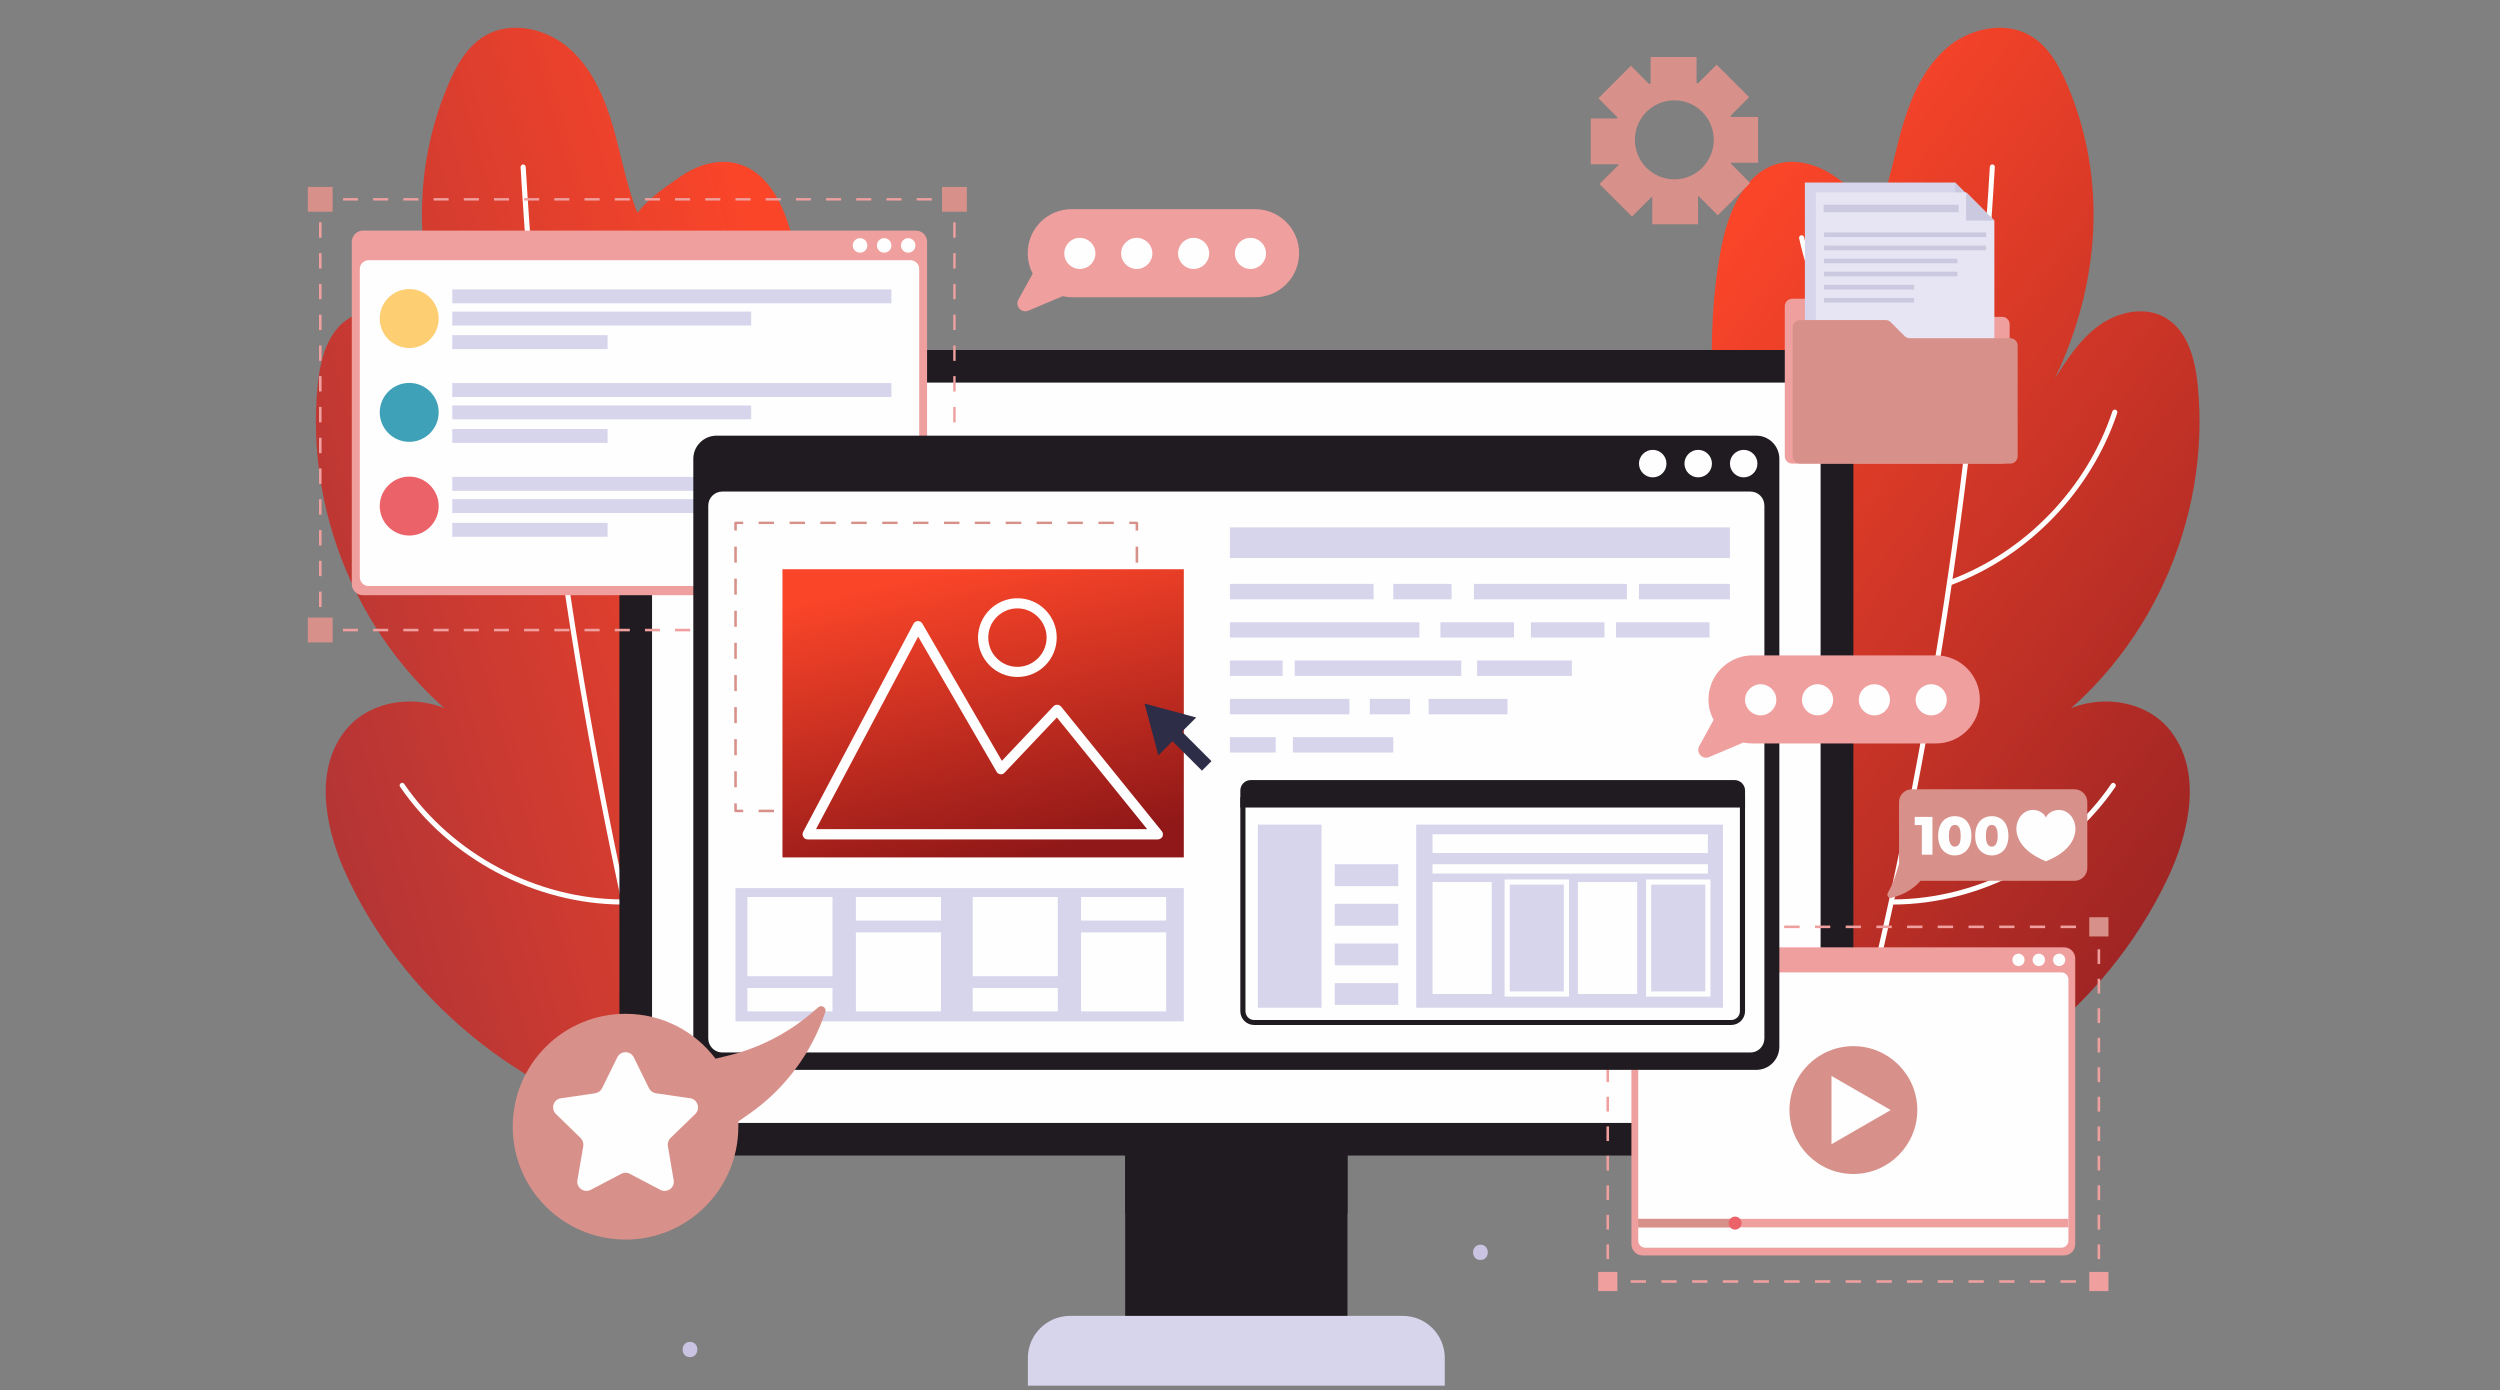 <?xml version="1.0" encoding="UTF-8"?>
<!DOCTYPE svg PUBLIC "-//W3C//DTD SVG 1.1//EN" "http://www.w3.org/Graphics/SVG/1.1/DTD/svg11.dtd">
<!-- Creator: CorelDRAW X8 -->
<svg xmlns="http://www.w3.org/2000/svg" xml:space="preserve" width="165.435mm" height="92.007mm" version="1.1" style="shape-rendering:geometricPrecision; text-rendering:geometricPrecision; image-rendering:optimizeQuality; fill-rule:evenodd; clip-rule:evenodd"
viewBox="0 0 16544 9201"
 xmlns:xlink="http://www.w3.org/1999/xlink">
 <rect x="0" y="0" width="16544" height="9201" fill="#808080" stroke="none"/>
 <defs>
  <style type="text/css">
   <![CDATA[
    .fil4 {fill:none;fill-rule:nonzero}
    .fil2 {fill:#FEFEFE;fill-rule:nonzero}
    .fil9 {fill:#FDCE72;fill-rule:nonzero}
    .fil11 {fill:#EB6268;fill-rule:nonzero}
    .fil8 {fill:#EE9F9E;fill-rule:nonzero}
    .fil5 {fill:#D8918A;fill-rule:nonzero}
    .fil14 {fill:#E7E5F3;fill-rule:nonzero}
    .fil7 {fill:#D6D5EC;fill-rule:nonzero}
    .fil13 {fill:#CAC9DF;fill-rule:nonzero}
    .fil0 {fill:#CAC4E2;fill-rule:nonzero}
    .fil10 {fill:#3FA1B8;fill-rule:nonzero}
    .fil12 {fill:#3E3D72;fill-rule:nonzero}
    .fil15 {fill:#1F1B20;fill-rule:nonzero}
    .fil6 {fill:#1F1B20;fill-rule:nonzero}
    .fil17 {fill:#2D2D48;fill-rule:nonzero}
    .fil3 {fill:url(#id0);fill-rule:nonzero}
    .fil16 {fill:url(#id1);fill-rule:nonzero}
    .fil1 {fill:url(#id2);fill-rule:nonzero}
   ]]>
  </style>
  <linearGradient id="id0" gradientUnits="userSpaceOnUse" x1="10896.3" y1="2289.74" x2="14976" y2="5394.62">
   <stop offset="0" style="stop-opacity:1; stop-color:#FA4529"/>
   <stop offset="1" style="stop-opacity:1; stop-color:#9C2424"/>
  </linearGradient>
  <linearGradient id="id1" gradientUnits="userSpaceOnUse" x1="6293.42" y1="3769.77" x2="6718.7" y2="5671.73">
   <stop offset="0" style="stop-opacity:1; stop-color:#FA4529"/>
   <stop offset="1" style="stop-opacity:1; stop-color:#911818"/>
  </linearGradient>
  <linearGradient id="id2" gradientUnits="userSpaceOnUse" x1="5493.48" y1="3331.28" x2="1927.1" y2="4353.07">
   <stop offset="0" style="stop-opacity:1; stop-color:#FA4529"/>
   <stop offset="1" style="stop-opacity:1; stop-color:#B53535"/>
  </linearGradient>
 </defs>
 <g id="Layer_x0020_1">
  <path class="fil0" d="M9797 8338c65,0 65,-101 0,-101 -65,0 -65,101 0,101z"/>
  <path class="fil0" d="M4566 8981c65,0 65,-101 0,-101 -65,0 -65,101 0,101z"/>
  <path class="fil1" d="M5229 3490c73,-620 147,-1252 25,-1863 -47,-232 -156,-493 -386,-547 -127,-29 -262,16 -369,91 -106,76 -200,135 -281,238 -74,-186 -107,-386 -163,-577 -56,-192 -140,-384 -292,-515 -152,-130 -384,-182 -556,-79 -118,71 -189,199 -243,327 -266,630 -212,1323 84,1940 -83,-130 -169,-263 -294,-353 -125,-89 -301,-127 -435,-51 -151,86 -200,278 -217,450 -88,891 324,1802 1062,2310 -195,-279 -666,-294 -878,-28 -216,271 -131,671 18,983 409,861 1244,1506 2180,1685 310,-616 551,-1282 770,-1936 217,-646 -106,-1399 -25,-2075z"/>
  <path class="fil2" d="M4346 6822c-463,-1874 -753,-3791 -867,-5718 -1,-9 -9,-16 -18,-16 -9,1 -16,9 -16,18 114,1929 405,3848 868,5724 3,9 12,15 21,13 9,-3 14,-12 12,-21z"/>
  <path class="fil2" d="M2636 2733c171,516 585,946 1095,1137 8,3 18,-1 21,-10 4,-9 -1,-18 -9,-22 -501,-186 -908,-609 -1075,-1116 -3,-9 -13,-14 -22,-11 -8,3 -13,13 -10,22z"/>
  <path class="fil2" d="M4707 1570c-132,610 -543,1155 -1092,1451 -9,4 -12,15 -7,23 4,8 14,11 23,7 558,-301 974,-854 1109,-1474 2,-9 -4,-18 -13,-20 -9,-2 -18,4 -20,13z"/>
  <path class="fil2" d="M2648 5207c325,476 892,776 1469,779 9,0 17,-8 17,-17 0,-9 -7,-17 -17,-17 -565,-2 -1122,-297 -1442,-764 -5,-8 -15,-10 -23,-4 -8,5 -10,15 -4,23z"/>
  <path class="fil3" d="M11418 3490c-74,-620 -147,-1252 -25,-1863 46,-232 156,-493 385,-547 127,-29 263,16 369,91 107,76 200,135 281,238 74,-186 107,-386 163,-577 56,-192 141,-384 292,-515 152,-130 385,-182 556,-79 119,71 189,199 243,327 267,630 212,1323 -84,1940 83,-130 169,-263 295,-353 125,-89 300,-127 434,-51 151,86 200,278 217,450 88,891 -324,1802 -1061,2310 194,-279 666,-294 878,-28 215,271 131,671 -18,983 -410,861 -1245,1506 -2181,1685 -309,-616 -550,-1282 -770,-1936 -216,-646 107,-1399 26,-2075z"/>
  <path class="fil2" d="M12333 6830c463,-1876 754,-3795 868,-5724 1,-9 -6,-17 -16,-18 -9,0 -17,7 -17,16 -114,1927 -405,3844 -868,5718 -2,9 4,18 13,21 9,2 18,-4 20,-13z"/>
  <path class="fil2" d="M13979 2722c-168,507 -575,930 -1075,1116 -9,4 -13,13 -10,22 3,9 13,13 22,10 510,-191 923,-621 1095,-1137 3,-9 -2,-19 -11,-22 -9,-2 -18,2 -21,11z"/>
  <path class="fil2" d="M11906 1577c135,620 551,1173 1110,1474 8,4 18,1 23,-7 4,-8 1,-19 -7,-23 -550,-296 -960,-841 -1093,-1451 -2,-9 -11,-15 -20,-13 -9,2 -15,11 -13,20z"/>
  <path class="fil2" d="M13971 5188c-319,467 -877,762 -1442,764 -9,0 -17,8 -17,17 0,9 8,17 17,17 577,-3 1144,-303 1470,-779 5,-8 3,-18 -5,-23 -7,-6 -18,-4 -23,4z"/>
  <path class="fil4" d="M9716 2530c-201,-201 -201,-528 1,-729 201,-201 527,-201 728,0 202,201 202,528 1,729 -202,201 -528,201 -730,0zm939 619l424 -424 -259 -259 2 -4 358 -1 0 -598 -361 0c-1,-3 -2,-6 -4,-8l250 -250 -424 -424 -249 250c-5,-2 -10,-5 -15,-7l0 -343 -598 0 0 346c-7,2 -13,6 -19,8l-239 -239 -424 423 245 245c-3,7 -4,13 -7,19l-338 0 0 599 352 0c2,5 5,9 6,14l-243 244 424 423 255 -255c2,1 5,2 8,3l-1 353 600 0 0 -367 4 -1 253 253z"/>
  <path class="fil5" d="M10819 925c0,-144 117,-261 261,-261 145,0 261,117 261,261 0,145 -116,262 -261,262 -144,0 -261,-117 -261,-262zm115 559l303 0 0 -186 3 -1 128 128 214 -214 -129 -129 2 -5 179 0 0 -303 -179 0 -3 -8 123 -123 -215 -215 -124 124c-3,-1 -6,-2 -9,-3l0 -172 -304 0 0 175c-3,2 -6,4 -9,5l-121 -122 -215 215 126 127 -2 7 -175 0 0 303 183 0 2 4 -127 127 215 215 132 -132 2 1 0 182z"/>
  <polygon class="fil6" points="7446,9109 8917,9109 8917,7456 7446,7456 "/>
  <polygon class="fil6" points="7446,8031 8917,8031 8917,7456 7446,7456 "/>
  <path class="fil7" d="M9561 9170l-2759 0 0 -183c0,-154 125,-279 279,-279l2202 0c154,0 278,125 278,279l0 183z"/>
  <path class="fil6" d="M11995 7647l-7627 0c-149,0 -269,-121 -269,-269l0 -4793c0,-148 120,-269 269,-269l7627 0c149,0 270,121 270,269l0 4793c0,148 -121,269 -270,269z"/>
  <path class="fil2" d="M4315 7322l0 -4681c0,-60 49,-109 108,-109l7517 0c60,0 108,49 108,109l0 4681c0,60 -48,109 -108,109l-7517 0c-59,0 -108,-49 -108,-109z"/>
  <path class="fil8" d="M6061 3939l-3659 0c-40,0 -74,-33 -74,-74l0 -2265c0,-41 34,-74 74,-74l3659 0c41,0 74,33 74,74l0 2265c0,41 -33,74 -74,74z"/>
  <path class="fil2" d="M2381 3819l0 -2039c0,-32 26,-58 58,-58l3586 0c32,0 58,26 58,58l0 2039c0,33 -26,59 -58,59l-3586 0c-32,0 -58,-26 -58,-59z"/>
  <path class="fil2" d="M6058 1624c0,27 -21,48 -48,48 -26,0 -48,-21 -48,-48 0,-26 22,-48 48,-48 27,0 48,22 48,48z"/>
  <path class="fil2" d="M5899 1624c0,27 -21,48 -48,48 -27,0 -48,-21 -48,-48 0,-26 21,-48 48,-48 27,0 48,22 48,48z"/>
  <path class="fil2" d="M5740 1624c0,27 -22,48 -48,48 -27,0 -49,-21 -49,-48 0,-26 22,-48 49,-48 26,0 48,22 48,48z"/>
  <path class="fil9" d="M2903 2108c0,108 -87,195 -195,195 -107,0 -195,-87 -195,-195 0,-108 88,-195 195,-195 108,0 195,87 195,195z"/>
  <polygon class="fil7" points="2993,2007 5899,2007 5899,1915 2993,1915 "/>
  <polygon class="fil7" points="2993,2154 4971,2154 4971,2062 2993,2062 "/>
  <polygon class="fil7" points="2993,2310 4021,2310 4021,2218 2993,2218 "/>
  <path class="fil10" d="M2903 2729c0,107 -87,195 -195,195 -107,0 -195,-88 -195,-195 0,-108 88,-195 195,-195 108,0 195,87 195,195z"/>
  <polygon class="fil7" points="2993,2627 5899,2627 5899,2535 2993,2535 "/>
  <polygon class="fil7" points="2993,2775 4971,2775 4971,2683 2993,2683 "/>
  <polygon class="fil7" points="2993,2931 4021,2931 4021,2839 2993,2839 "/>
  <path class="fil11" d="M2903 3349c0,108 -87,195 -195,195 -107,0 -195,-87 -195,-195 0,-107 88,-195 195,-195 108,0 195,88 195,195z"/>
  <polygon class="fil7" points="2993,3248 5899,3248 5899,3156 2993,3156 "/>
  <polygon class="fil7" points="2993,3395 4971,3395 4971,3303 2993,3303 "/>
  <polygon class="fil7" points="2993,3552 4021,3552 4021,3460 2993,3460 "/>
  <polygon class="fil12" points="6308,4119 6308,4161 6266,4161 6266,4178 6316,4178 6322,4175 6324,4169 6324,4119 "/>
  <path class="fil8" d="M6166 4161l-100 0 0 17 100 0 0 -17zm-200 0l-100 0 0 17 100 0 0 -17zm-200 0l-100 0 0 17 100 0 0 -17zm-200 0l-100 0 0 17 100 0 0 -17zm-200 0l-99 0 0 17 99 0 0 -17zm-199 0l-100 0 0 17 100 0 0 -17zm-200 0l-100 0 0 17 100 0 0 -17zm-200 0l-100 0 0 17 100 0 0 -17zm-200 0l-100 0 0 17 100 0 0 -17zm-200 0l-99 0 0 17 99 0 0 -17zm-199 0l-100 0 0 17 100 0 0 -17zm-200 0l-100 0 0 17 100 0 0 -17zm-200 0l-100 0 0 17 100 0 0 -17zm-200 0l-100 0 0 17 100 0 0 -17zm-200 0l-99 0 0 17 99 0 0 -17zm-199 0l-100 0 0 17 100 0 0 -17zm-200 0l-100 0 0 17 100 0 0 -17zm-200 0l-100 0 0 17 100 0 0 -17zm-200 0l-100 0 0 17 100 0 0 -17zm-200 0l-99 0 0 17 99 0 0 -17z"/>
  <polygon class="fil12" points="2170,4161 2128,4161 2128,4119 2111,4119 2111,4169 2113,4175 2119,4178 2170,4178 "/>
  <path class="fil8" d="M2128 4017l0 -102 -17 0 0 102 17 0zm0 -204l0 -102 -17 0 0 102 17 0zm0 -203l0 -102 -17 0 0 102 17 0zm0 -204l0 -102 -17 0 0 102 17 0zm0 -204l0 -102 -17 0 0 102 17 0zm0 -203l0 -102 -17 0 0 102 17 0zm0 -204l0 -102 -17 0 0 102 17 0zm0 -204l0 -102 -17 0 0 102 17 0zm0 -203l0 -102 -17 0 0 102 17 0zm0 -204l0 -102 -17 0 0 102 17 0zm0 -204l0 -101 -17 0 0 101 17 0zm0 -203l0 -102 -17 0 0 102 17 0zm0 -204l0 -102 -17 0 0 102 17 0z"/>
  <polygon class="fil12" points="2128,1369 2128,1327 2170,1327 2170,1311 2119,1311 2113,1313 2111,1319 2111,1369 "/>
  <path class="fil8" d="M2270 1327l99 0 0 -16 -99 0 0 16zm199 0l100 0 0 -16 -100 0 0 16zm200 0l100 0 0 -16 -100 0 0 16zm200 0l100 0 0 -16 -100 0 0 16zm200 0l100 0 0 -16 -100 0 0 16zm200 0l99 0 0 -16 -99 0 0 16zm199 0l100 0 0 -16 -100 0 0 16zm200 0l100 0 0 -16 -100 0 0 16zm200 0l100 0 0 -16 -100 0 0 16zm200 0l100 0 0 -16 -100 0 0 16zm200 0l99 0 0 -16 -99 0 0 16zm199 0l100 0 0 -16 -100 0 0 16zm200 0l100 0 0 -16 -100 0 0 16zm200 0l100 0 0 -16 -100 0 0 16zm200 0l100 0 0 -16 -100 0 0 16zm200 0l99 0 0 -16 -99 0 0 16zm199 0l100 0 0 -16 -100 0 0 16zm200 0l100 0 0 -16 -100 0 0 16zm200 0l100 0 0 -16 -100 0 0 16zm200 0l100 0 0 -16 -100 0 0 16z"/>
  <polygon class="fil12" points="6266,1327 6308,1327 6308,1369 6324,1369 6324,1319 6322,1313 6316,1311 6266,1311 "/>
  <path class="fil8" d="M6308 1471l0 102 16 0 0 -102 -16 0zm0 204l0 102 16 0 0 -102 -16 0zm0 204l0 101 16 0 0 -101 -16 0zm0 203l0 102 16 0 0 -102 -16 0zm0 204l0 102 16 0 0 -102 -16 0zm0 203l0 102 16 0 0 -102 -16 0zm0 204l0 102 16 0 0 -102 -16 0zm0 204l0 102 16 0 0 -102 -16 0zm0 203l0 102 16 0 0 -102 -16 0zm0 204l0 102 16 0 0 -102 -16 0zm0 204l0 102 16 0 0 -102 -16 0zm0 203l0 102 16 0 0 -102 -16 0zm0 204l0 102 16 0 0 -102 -16 0z"/>
  <polygon class="fil5" points="2037,1401 2201,1401 2201,1237 2037,1237 "/>
  <polygon class="fil5" points="2037,4251 2201,4251 2201,4087 2037,4087 "/>
  <polygon class="fil5" points="6234,1401 6398,1401 6398,1237 6234,1237 "/>
  <polygon class="fil12" points="6234,4251 6398,4251 6398,4087 6234,4087 "/>
  <path class="fil8" d="M13659 8308l-2789 0c-40,0 -74,-33 -74,-74l0 -1891c0,-41 34,-74 74,-74l2789 0c41,0 74,33 74,74l0 1891c0,41 -33,74 -74,74z"/>
  <path class="fil2" d="M10841 8210l0 -1728c0,-26 21,-47 47,-47l2753 0c26,0 47,21 47,47l0 1728c0,26 -21,47 -47,47l-2753 0c-26,0 -47,-21 -47,-47z"/>
  <path class="fil2" d="M13667 6352c0,23 -18,41 -40,41 -23,0 -41,-18 -41,-41 0,-22 18,-41 41,-41 22,0 40,19 40,41z"/>
  <path class="fil2" d="M13533 6352c0,23 -18,41 -41,41 -22,0 -41,-18 -41,-41 0,-22 19,-41 41,-41 23,0 41,19 41,41z"/>
  <path class="fil2" d="M13398 6352c0,23 -18,41 -40,41 -23,0 -41,-18 -41,-41 0,-22 18,-41 41,-41 22,0 40,19 40,41z"/>
  <path class="fil5" d="M12688 7346c0,233 -190,423 -423,423 -234,0 -423,-190 -423,-423 0,-234 189,-423 423,-423 233,0 423,189 423,423z"/>
  <polygon class="fil2" points="12512,7346 12316,7459 12120,7572 12120,7120 12316,7233 "/>
  <polygon class="fil8" points="10841,8122 13688,8122 13688,8066 10841,8066 "/>
  <polygon class="fil5" points="10841,8122 11482,8122 11482,8066 10841,8066 "/>
  <path class="fil11" d="M11525 8094c0,24 -19,43 -43,43 -23,0 -43,-19 -43,-43 0,-24 20,-43 43,-43 24,0 43,19 43,43z"/>
  <polygon class="fil8" points="13881,8430 13881,8472 13839,8472 13839,8489 13890,8489 13896,8486 13898,8480 13898,8430 "/>
  <path class="fil8" d="M13738 8472l-102 0 0 17 102 0 0 -17zm-204 0l-101 0 0 17 101 0 0 -17zm-203 0l-101 0 0 17 101 0 0 -17zm-203 0l-101 0 0 17 101 0 0 -17zm-203 0l-102 0 0 17 102 0 0 -17zm-203 0l-102 0 0 17 102 0 0 -17zm-203 0l-102 0 0 17 102 0 0 -17zm-204 0l-101 0 0 17 101 0 0 -17zm-203 0l-101 0 0 17 101 0 0 -17zm-203 0l-102 0 0 17 102 0 0 -17zm-203 0l-102 0 0 17 102 0 0 -17zm-203 0l-102 0 0 17 102 0 0 -17zm-204 0l-101 0 0 17 101 0 0 -17zm-203 0l-101 0 0 17 101 0 0 -17zm-203 0l-102 0 0 17 102 0 0 -17z"/>
  <polygon class="fil8" points="10690,8472 10648,8472 10648,8430 10631,8430 10631,8480 10634,8486 10639,8489 10690,8489 "/>
  <path class="fil8" d="M10648 8332l0 -97 -17 0 0 97 17 0zm0 -195l0 -98 -17 0 0 98 17 0zm0 -195l0 -98 -17 0 0 98 17 0zm0 -196l0 -97 -17 0 0 97 17 0zm0 -195l0 -97 -17 0 0 97 17 0zm0 -195l0 -98 -17 0 0 98 17 0zm0 -195l0 -98 -17 0 0 98 17 0zm0 -196l0 -97 -17 0 0 97 17 0zm0 -195l0 -98 -17 0 0 98 17 0zm0 -195l0 -98 -17 0 0 98 17 0zm0 -196l0 -97 -17 0 0 97 17 0z"/>
  <polygon class="fil12" points="10648,6184 10648,6142 10690,6142 10690,6125 10639,6125 10634,6128 10631,6134 10631,6184 "/>
  <path class="fil8" d="M10791 6142l102 0 0 -17 -102 0 0 17zm204 0l101 0 0 -17 -101 0 0 17zm203 0l101 0 0 -17 -101 0 0 17zm203 0l102 0 0 -17 -102 0 0 17zm203 0l102 0 0 -17 -102 0 0 17zm203 0l102 0 0 -17 -102 0 0 17zm204 0l101 0 0 -17 -101 0 0 17zm203 0l101 0 0 -17 -101 0 0 17zm203 0l102 0 0 -17 -102 0 0 17zm203 0l102 0 0 -17 -102 0 0 17zm203 0l102 0 0 -17 -102 0 0 17zm204 0l101 0 0 -17 -101 0 0 17zm203 0l101 0 0 -17 -101 0 0 17zm203 0l101 0 0 -17 -101 0 0 17zm203 0l102 0 0 -17 -102 0 0 17z"/>
  <polygon class="fil5" points="13839,6142 13881,6142 13881,6184 13898,6184 13898,6134 13896,6128 13890,6125 13839,6125 "/>
  <path class="fil8" d="M13881 6282l0 97 17 0 0 -97 -17 0zm0 195l0 98 17 0 0 -98 -17 0zm0 195l0 98 17 0 0 -98 -17 0zm0 196l0 97 17 0 0 -97 -17 0zm0 195l0 98 17 0 0 -98 -17 0zm0 195l0 98 17 0 0 -98 -17 0zm0 196l0 97 17 0 0 -97 -17 0zm0 195l0 97 17 0 0 -97 -17 0zm0 195l0 98 17 0 0 -98 -17 0zm0 195l0 98 17 0 0 -98 -17 0zm0 196l0 97 17 0 0 -97 -17 0z"/>
  <polygon class="fil12" points="10576,6197 10703,6197 10703,6070 10576,6070 "/>
  <polygon class="fil8" points="10576,8544 10703,8544 10703,8417 10576,8417 "/>
  <polygon class="fil5" points="13826,6197 13953,6197 13953,6070 13826,6070 "/>
  <polygon class="fil8" points="13826,8544 13953,8544 13953,8417 13826,8417 "/>
  <path class="fil8" d="M13250 3068l-1390 0c-27,0 -49,-22 -49,-49l0 -993c0,-27 22,-49 49,-49l565 0c13,0 26,5 35,14l92 92c9,9 22,14 35,14l663 0c27,0 49,22 49,49l0 873c0,27 -22,49 -49,49z"/>
  <polygon class="fil7" points="13124,1394 13124,2644 11944,2644 11944,1208 12938,1208 "/>
  <polygon class="fil13" points="12938,1394 12938,1208 13124,1394 "/>
  <polygon class="fil14" points="13198,1460 13198,2710 12017,2710 12017,1273 13011,1273 "/>
  <path class="fil5" d="M13303 3068l-1390 0c-28,0 -50,-22 -50,-49l0 -852c0,-27 22,-49 50,-49l565 0c13,0 25,5 34,14l92 92c9,9 22,14 35,14l664 0c27,0 49,22 49,49l0 732c0,27 -22,49 -49,49z"/>
  <polygon class="fil13" points="13011,1460 13011,1273 13198,1460 "/>
  <polygon class="fil13" points="12068,1404 12961,1404 12961,1355 12068,1355 "/>
  <polygon class="fil13" points="12071,1569 13144,1569 13144,1538 12071,1538 "/>
  <polygon class="fil13" points="12071,1656 13144,1656 13144,1625 12071,1625 "/>
  <polygon class="fil13" points="12071,1742 12953,1742 12953,1712 12071,1712 "/>
  <polygon class="fil13" points="12071,1829 12953,1829 12953,1798 12071,1798 "/>
  <polygon class="fil13" points="12071,1916 12667,1916 12667,1885 12071,1885 "/>
  <polygon class="fil13" points="12071,2002 12667,2002 12667,1972 12071,1972 "/>
  <path class="fil5" d="M12493 5909c20,-34 47,-94 74,-192l0 -409c0,-47 38,-85 85,-85l1075 0c48,0 86,38 86,85l0 436c0,47 -38,85 -86,85l-1018 0c-31,36 -91,88 -193,113 -18,5 -33,-16 -23,-33z"/>
  <path class="fil2" d="M13409 5370c45,-23 109,-6 130,40 21,-46 85,-63 130,-40 45,22 69,76 65,126 -4,51 -32,97 -70,130 -36,33 -80,55 -125,74 -44,-19 -88,-41 -124,-74 -38,-33 -67,-79 -71,-130 -4,-50 20,-104 65,-126z"/>
  <polygon class="fil2" points="12788,5406 12788,5656 12718,5656 12718,5460 12671,5460 12671,5406 "/>
  <path class="fil2" d="M12965 5586c7,-12 10,-30 10,-55 0,-25 -3,-44 -10,-55 -7,-12 -17,-17 -29,-17 -12,0 -21,5 -28,17 -7,11 -11,30 -11,55 0,25 4,43 11,55 7,11 16,17 28,17 12,0 22,-6 29,-17zm-86 59c-17,-10 -30,-25 -39,-44 -9,-20 -14,-43 -14,-70 0,-27 5,-50 14,-70 9,-20 22,-35 39,-45 17,-10 36,-15 57,-15 22,0 40,5 57,15 17,10 30,25 39,45 10,20 14,43 14,70 0,27 -4,50 -14,70 -9,19 -22,34 -39,44 -17,11 -35,16 -57,16 -21,0 -40,-5 -57,-16z"/>
  <path class="fil2" d="M13209 5586c7,-12 11,-30 11,-55 0,-25 -4,-44 -11,-55 -7,-12 -16,-17 -28,-17 -12,0 -22,5 -29,17 -7,11 -10,30 -10,55 0,25 3,43 10,55 7,11 17,17 29,17 12,0 21,-6 28,-17zm-85 59c-17,-10 -30,-25 -39,-44 -10,-20 -14,-43 -14,-70 0,-27 4,-50 14,-70 9,-20 22,-35 39,-45 17,-10 36,-15 57,-15 21,0 40,5 57,15 17,10 30,25 39,45 9,20 14,43 14,70 0,27 -5,50 -14,70 -9,19 -22,34 -39,44 -17,11 -36,16 -57,16 -21,0 -40,-5 -57,-16z"/>
  <path class="fil15" d="M11622 7080l-6880 0c-85,0 -154,-69 -154,-154l0 -3890c0,-84 69,-153 154,-153l6880 0c85,0 153,69 153,153l0 3890c0,85 -68,154 -153,154z"/>
  <path class="fil2" d="M4687 6872l0 -3526c0,-52 42,-93 93,-93l6804 0c51,0 92,41 92,93l0 3526c0,51 -41,93 -92,93l-6804 0c-51,0 -93,-42 -93,-93z"/>
  <path class="fil2" d="M11630 3068c0,50 -41,91 -91,91 -50,0 -91,-41 -91,-91 0,-50 41,-91 91,-91 50,0 91,41 91,91z"/>
  <path class="fil2" d="M11329 3068c0,50 -41,91 -91,91 -50,0 -91,-41 -91,-91 0,-50 41,-91 91,-91 50,0 91,41 91,91z"/>
  <path class="fil2" d="M11028 3068c0,50 -40,91 -91,91 -50,0 -91,-41 -91,-91 0,-50 41,-91 91,-91 51,0 91,41 91,91z"/>
  <polygon class="fil12" points="7515,5316 7515,5358 7473,5358 7473,5375 7524,5375 7529,5373 7532,5367 7532,5316 "/>
  <path class="fil5" d="M7371 5358l-102 0 0 17 102 0 0 -17zm-205 0l-102 0 0 17 102 0 0 -17zm-204 0l-102 0 0 17 102 0 0 -17zm-204 0l-103 0 0 17 103 0 0 -17zm-205 0l-102 0 0 17 102 0 0 -17zm-204 0l-102 0 0 17 102 0 0 -17zm-205 0l-102 0 0 17 102 0 0 -17zm-204 0l-102 0 0 17 102 0 0 -17zm-204 0l-103 0 0 17 103 0 0 -17zm-205 0l-102 0 0 17 102 0 0 -17zm-204 0l-102 0 0 17 102 0 0 -17zm-205 0l-102 0 0 17 102 0 0 -17z"/>
  <polygon class="fil5" points="4918,5358 4876,5358 4876,5316 4859,5316 4859,5367 4862,5373 4867,5375 4918,5375 "/>
  <path class="fil5" d="M4876 5210l0 -106 -17 0 0 106 17 0zm0 -212l0 -107 -17 0 0 107 17 0zm0 -213l0 -106 -17 0 0 106 17 0zm0 -212l0 -106 -17 0 0 106 17 0zm0 -213l0 -106 -17 0 0 106 17 0zm0 -212l0 -106 -17 0 0 106 17 0zm0 -213l0 -106 -17 0 0 106 17 0zm0 -212l0 -106 -17 0 0 106 17 0z"/>
  <polygon class="fil5" points="4876,3511 4876,3468 4918,3468 4918,3452 4867,3452 4862,3454 4859,3460 4859,3511 "/>
  <path class="fil5" d="M5020 3468l102 0 0 -16 -102 0 0 16zm205 0l102 0 0 -16 -102 0 0 16zm204 0l102 0 0 -16 -102 0 0 16zm204 0l103 0 0 -16 -103 0 0 16zm205 0l102 0 0 -16 -102 0 0 16zm204 0l102 0 0 -16 -102 0 0 16zm205 0l102 0 0 -16 -102 0 0 16zm204 0l102 0 0 -16 -102 0 0 16zm204 0l103 0 0 -16 -103 0 0 16zm205 0l102 0 0 -16 -102 0 0 16zm204 0l102 0 0 -16 -102 0 0 16zm205 0l102 0 0 -16 -102 0 0 16z"/>
  <polygon class="fil5" points="7473,3468 7515,3468 7515,3511 7532,3511 7532,3460 7529,3454 7524,3452 7473,3452 "/>
  <path class="fil5" d="M7515 3617l0 106 17 0 0 -106 -17 0zm0 212l0 106 17 0 0 -106 -17 0zm0 213l0 106 17 0 0 -106 -17 0zm0 212l0 106 17 0 0 -106 -17 0zm0 213l0 106 17 0 0 -106 -17 0zm0 212l0 106 17 0 0 -106 -17 0zm0 212l0 107 17 0 0 -107 -17 0zm0 213l0 106 17 0 0 -106 -17 0z"/>
  <polygon class="fil16" points="5178,5674 7834,5674 7834,3767 5178,3767 "/>
  <path class="fil2" d="M7662 5521l0 -34 -2262 0 676 -1274 519 894c5,9 14,15 25,17 10,1 21,-3 28,-11l346 -365 642 794 26 -21 0 -34 0 34 26 -21 -666 -824c-6,-7 -15,-12 -25,-12 -10,-1 -19,3 -26,10l-341 361 -526 -908c-6,-11 -18,-17 -30,-17 -12,0 -23,7 -29,18l-730 1377c-6,11 -5,23 1,33 6,11 17,17 29,17l2317 0c13,0 25,-8 31,-19 5,-12 4,-26 -5,-36l-26 21z"/>
  <path class="fil2" d="M6960 4219l-34 0c0,54 -22,102 -57,137 -35,35 -83,57 -136,57 -54,0 -102,-22 -137,-57 -35,-35 -56,-83 -56,-137 0,-53 21,-101 56,-136 35,-35 83,-57 137,-57 53,0 101,22 136,57 35,35 57,83 57,136l67 0c0,-143 -116,-260 -260,-260 -144,0 -260,117 -261,260 1,144 117,261 261,261 144,0 260,-117 260,-261l-33 0z"/>
  <polygon class="fil7" points="8139,3693 11448,3693 11448,3490 8139,3490 "/>
  <polygon class="fil7" points="8139,3966 9090,3966 9090,3864 8139,3864 "/>
  <polygon class="fil7" points="9220,3966 9606,3966 9606,3864 9220,3864 "/>
  <polygon class="fil7" points="9754,3966 10766,3966 10766,3864 9754,3864 "/>
  <polygon class="fil7" points="10846,3966 11448,3966 11448,3864 10846,3864 "/>
  <polygon class="fil7" points="8139,4219 9393,4219 9393,4118 8139,4118 "/>
  <polygon class="fil7" points="9532,4219 10019,4219 10019,4118 9532,4118 "/>
  <polygon class="fil7" points="10131,4219 10618,4219 10618,4118 10131,4118 "/>
  <polygon class="fil7" points="10694,4219 11313,4219 11313,4118 10694,4118 "/>
  <polygon class="fil7" points="8139,4473 8488,4473 8488,4371 8139,4371 "/>
  <polygon class="fil7" points="9775,4473 10402,4473 10402,4371 9775,4371 "/>
  <polygon class="fil7" points="8568,4473 9670,4473 9670,4371 8568,4371 "/>
  <polygon class="fil7" points="8139,4727 8930,4727 8930,4625 8139,4625 "/>
  <polygon class="fil7" points="9065,4727 9331,4727 9331,4625 9065,4625 "/>
  <polygon class="fil7" points="9454,4727 9976,4727 9976,4625 9454,4625 "/>
  <polygon class="fil7" points="8139,4980 8442,4980 8442,4878 8139,4878 "/>
  <polygon class="fil7" points="8556,4980 9220,4980 9220,4878 8556,4878 "/>
  <polygon class="fil7" points="4867,6759 7834,6759 7834,5877 4867,5877 "/>
  <polygon class="fil2" points="4946,6460 5509,6460 5509,5936 4946,5936 "/>
  <polygon class="fil2" points="4946,6693 5509,6693 5509,6538 4946,6538 "/>
  <polygon class="fil2" points="5664,6693 6227,6693 6227,6170 5664,6170 "/>
  <polygon class="fil2" points="5664,6092 6227,6092 6227,5936 5664,5936 "/>
  <polygon class="fil2" points="6437,6460 7000,6460 7000,5936 6437,5936 "/>
  <polygon class="fil2" points="6437,6693 7000,6693 7000,6538 6437,6538 "/>
  <polygon class="fil2" points="7154,6693 7717,6693 7717,6170 7154,6170 "/>
  <polygon class="fil2" points="7154,6092 7717,6092 7717,5936 7154,5936 "/>
  <path class="fil6" d="M11548 5344l-3340 0 0 -113c0,-38 31,-69 70,-69l3200 0c38,0 70,31 70,69l0 113z"/>
  <path class="fil6" d="M11548 5276l-3340 0 0 1416c0,50 41,91 91,91l3157 0c51,0 92,-41 92,-91l0 -1416zm-34 33l0 1383c0,32 -26,58 -58,58l-3157 0c-31,0 -57,-26 -57,-58l0 -1383 3272 0z"/>
  <polygon class="fil7" points="8324,6669 8745,6669 8745,5457 8324,5457 "/>
  <polygon class="fil7" points="9372,6669 11402,6669 11402,5457 9372,5457 "/>
  <polygon class="fil2" points="9480,5645 11302,5645 11302,5521 9480,5521 "/>
  <polygon class="fil2" points="9480,5781 11302,5781 11302,5719 9480,5719 "/>
  <polygon class="fil7" points="8833,5864 9253,5864 9253,5719 8833,5719 "/>
  <polygon class="fil2" points="9480,6578 9872,6578 9872,5837 9480,5837 "/>
  <polygon class="fil2" points="10442,6578 10834,6578 10834,5837 10442,5837 "/>
  <path class="fil2" d="M9991 6561l358 0 0 -707 -358 0 0 707zm392 34l-426 0 0 -775 426 0 0 775z"/>
  <path class="fil2" d="M10927 6561l358 0 0 -707 -358 0 0 707zm392 34l-426 0 0 -775 426 0 0 775z"/>
  <polygon class="fil7" points="8833,6126 9253,6126 9253,5981 8833,5981 "/>
  <polygon class="fil7" points="8833,6388 9253,6388 9253,6244 8833,6244 "/>
  <polygon class="fil7" points="8833,6650 9253,6650 9253,6506 8833,6506 "/>
  <path class="fil8" d="M8305 1384l-1213 0c-161,0 -291,130 -291,291 0,49 12,95 33,136l-95 172c-23,43 21,92 66,73l227 -96c19,4 39,7 60,7l1213 0c161,0 292,-131 292,-292 0,-161 -131,-291 -292,-291z"/>
  <path class="fil2" d="M7249 1677c0,57 -46,103 -103,103 -57,0 -103,-46 -103,-103 0,-57 46,-103 103,-103 57,0 103,46 103,103z"/>
  <path class="fil2" d="M7626 1677c0,57 -47,103 -104,103 -56,0 -103,-46 -103,-103 0,-57 47,-103 103,-103 57,0 104,46 104,103z"/>
  <path class="fil2" d="M8002 1677c0,57 -46,103 -103,103 -57,0 -103,-46 -103,-103 0,-57 46,-103 103,-103 57,0 103,46 103,103z"/>
  <path class="fil2" d="M8378 1677c0,57 -46,103 -103,103 -57,0 -103,-46 -103,-103 0,-57 46,-103 103,-103 57,0 103,46 103,103z"/>
  <path class="fil8" d="M12811 4337l-1213 0c-161,0 -292,131 -292,292 0,49 12,95 34,135l-95 173c-24,43 20,92 65,73l227 -96c19,4 40,6 61,6l1213 0c161,0 291,-130 291,-291 0,-161 -130,-292 -291,-292z"/>
  <path class="fil2" d="M11755 4631c0,57 -47,103 -104,103 -56,0 -103,-46 -103,-103 0,-57 47,-103 103,-103 57,0 104,46 104,103z"/>
  <path class="fil2" d="M12131 4631c0,57 -46,103 -103,103 -57,0 -103,-46 -103,-103 0,-57 46,-103 103,-103 57,0 103,46 103,103z"/>
  <path class="fil2" d="M12507 4631c0,57 -46,103 -103,103 -57,0 -103,-46 -103,-103 0,-57 46,-103 103,-103 57,0 103,46 103,103z"/>
  <path class="fil2" d="M12883 4631c0,57 -46,103 -103,103 -57,0 -103,-46 -103,-103 0,-57 46,-103 103,-103 57,0 103,46 103,103z"/>
  <path class="fil5" d="M5416 6665l-49 42c-162,137 -355,234 -562,282l-70 17c-136,-181 -352,-297 -595,-297 -413,0 -747,334 -747,747 0,412 334,747 747,747 412,0 746,-335 746,-747 0,-12 0,-23 0,-35l68 -47c238,-165 416,-403 508,-678 9,-27 -24,-49 -46,-31z"/>
  <path class="fil2" d="M4194 6997l101 205c9,18 26,30 46,33l226 33c50,7 70,68 34,104l-164 159c-14,14 -21,34 -17,54l38 225c9,49 -43,87 -88,64l-202 -106c-18,-10 -39,-10 -57,0l-202 106c-44,23 -96,-15 -88,-64l39 -225c3,-20 -4,-40 -18,-54l-163 -159c-36,-36 -17,-97 33,-104l226 -33c20,-3 37,-15 46,-33l101 -205c22,-45 87,-45 109,0z"/>
  <polygon class="fil17" points="7916,4748 7745,4702 7574,4656 7620,4827 7665,4999 7759,4905 7954,5100 8017,5037 7822,4842 "/>
 </g>
</svg>
